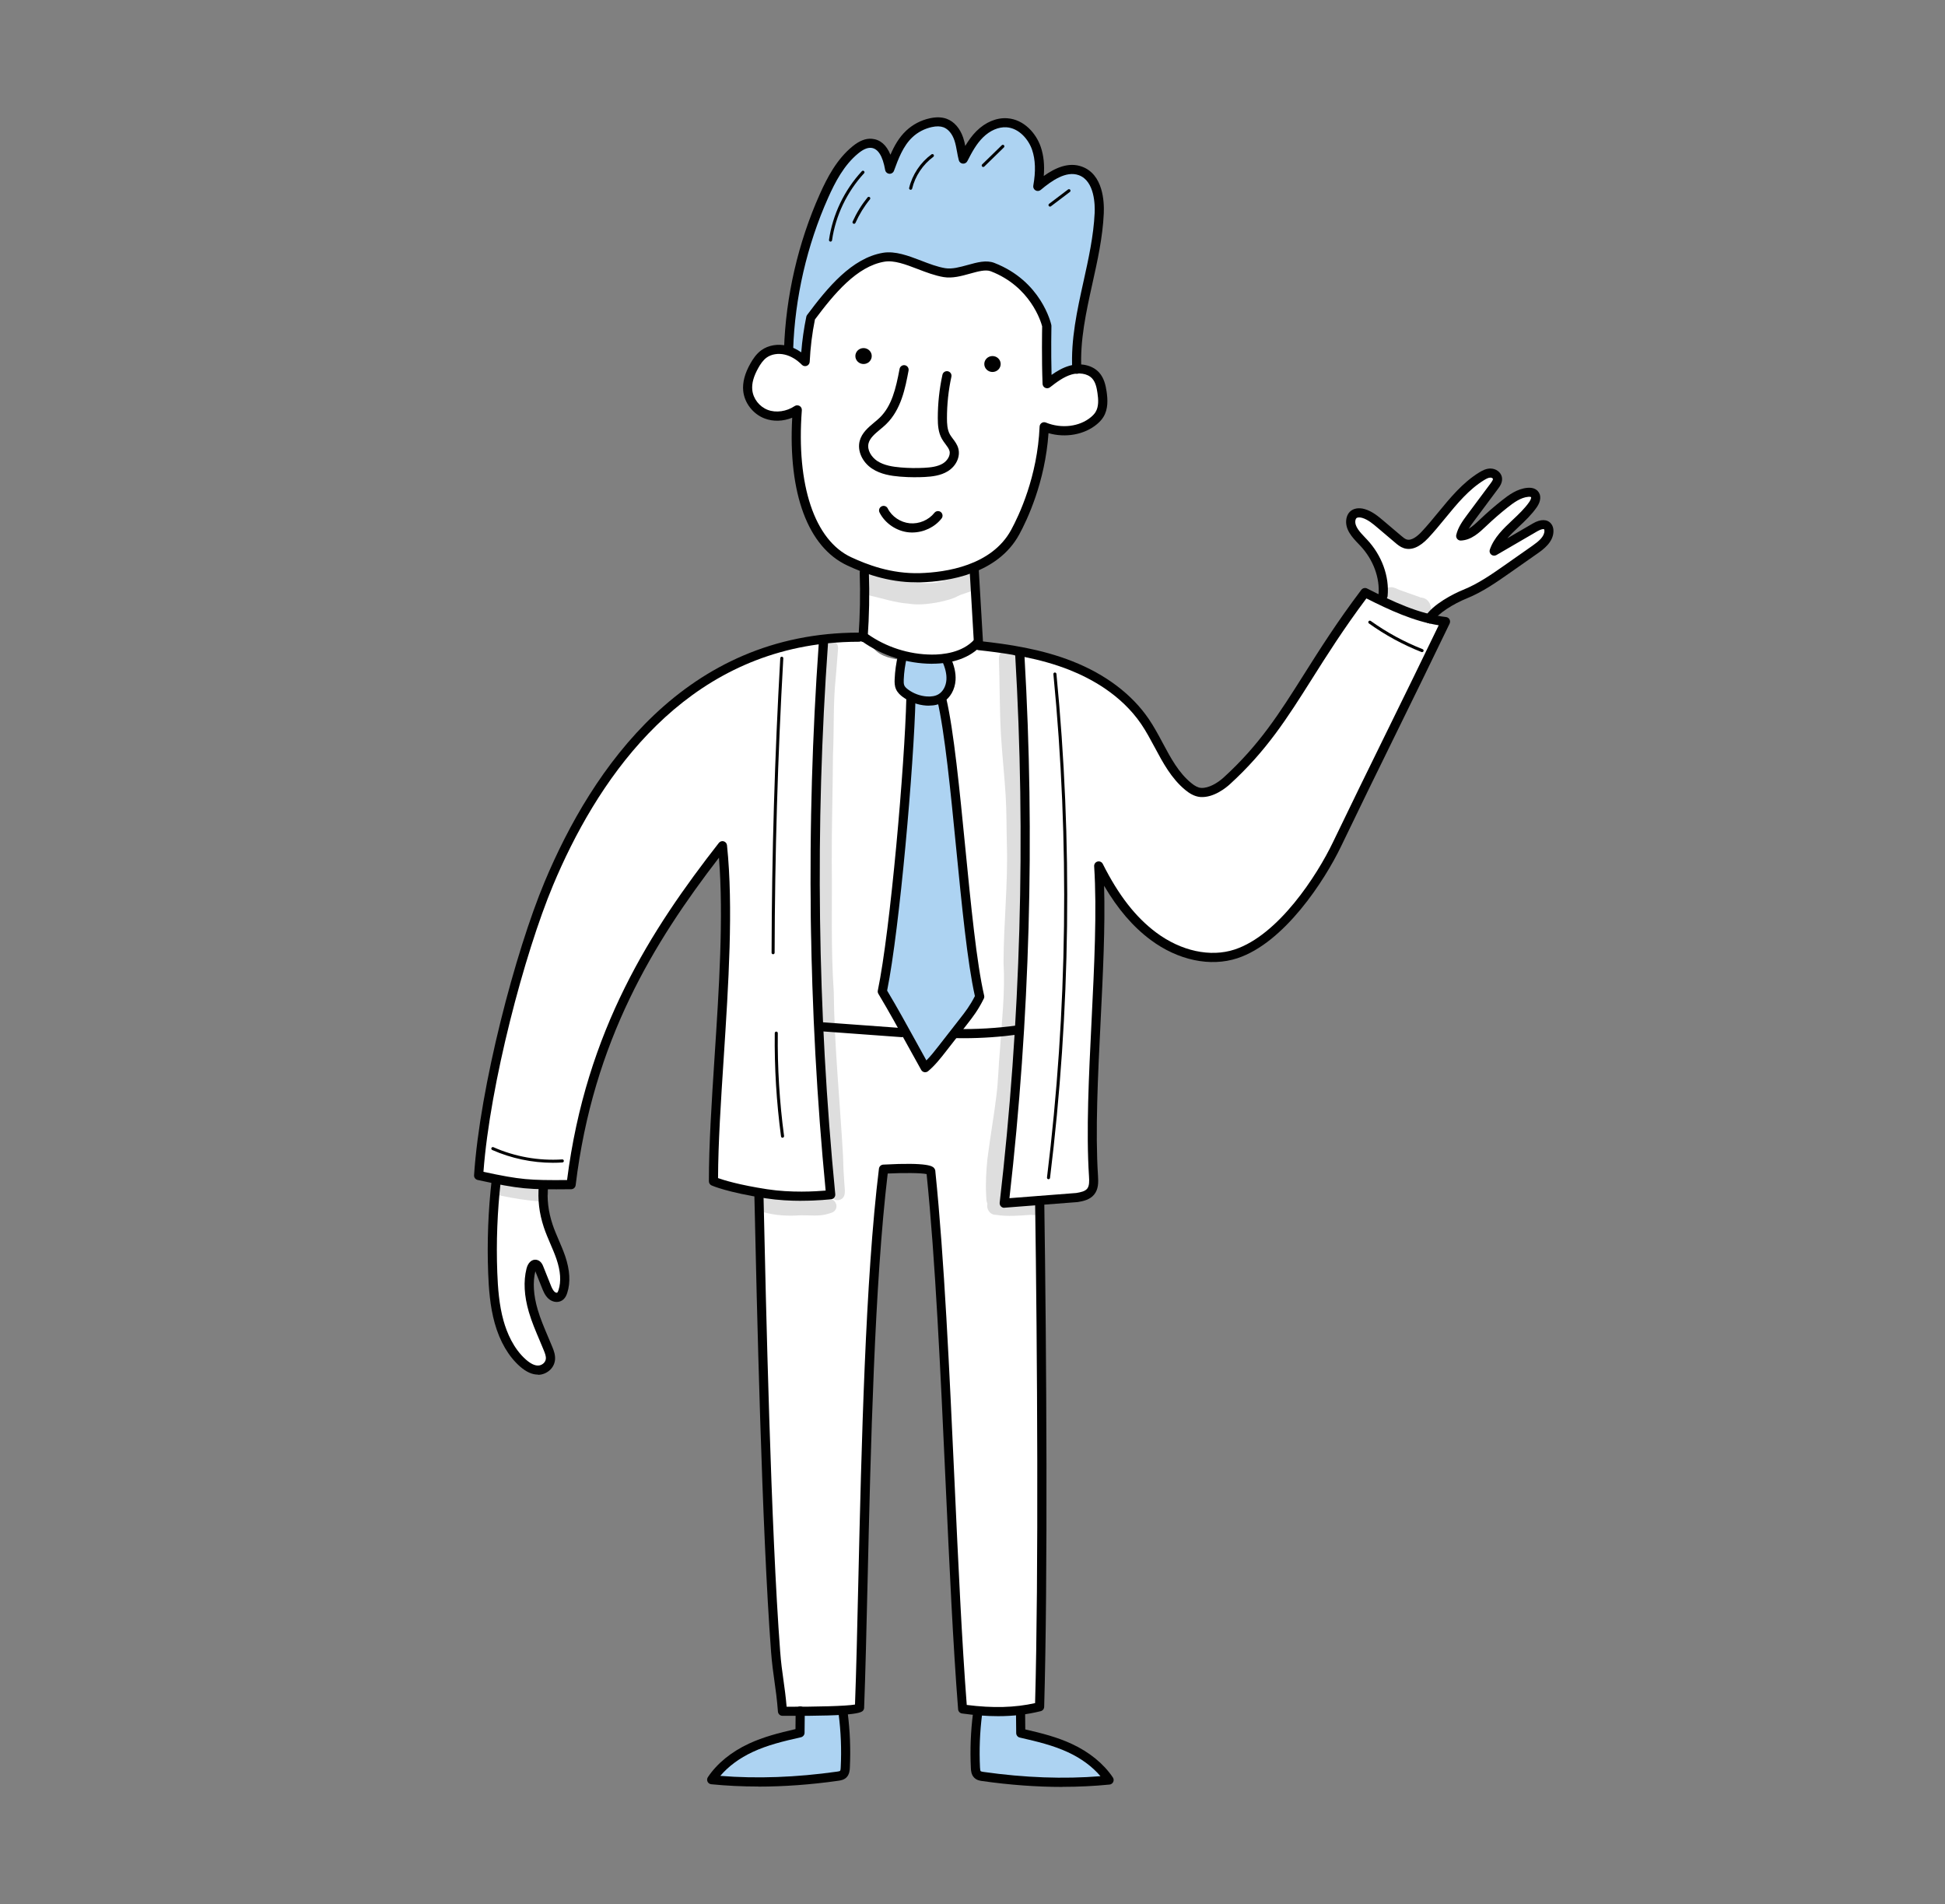 <?xml version="1.0" encoding="UTF-8"?>
<svg xmlns="http://www.w3.org/2000/svg" id="Capa_1" version="1.1" viewBox="0 0 434.61 425.41">
  <rect x="0" y="0" width="434.61" height="425.41" fill="#808080" stroke="none"/>
  <defs>
    <style> .st0 { fill: #010101; } .st1 { fill: #add3f2; } .st2 { fill: #fff; } .st3 { opacity: .13; } </style>
  </defs>
  <path class="st1" d="M176.12,77.51c1.77-14.24,4.43-28.92,12.77-40.76,1.41-2,3.29-4.07,5.79-4.19,2.69-.12,5.08,2.64,4.47,5.23.53-2.83,2.35-5.24,4.18-7.49.78-.95,1.6-1.93,2.73-2.45,1.06-.49,2.27-.53,3.44-.5.64.01,1.3.05,1.88.32.69.33,1.16.98,1.56,1.62,1.14,1.86,1.9,3.96,2.03,6.26,1.01-1.87,2.26-3.62,3.71-5.19.64-.69,1.32-1.36,2.16-1.8,1.15-.61,2.51-.74,3.82-.71.94.02,1.9.13,2.78.45,2.34.85,3.9,3.1,4.52,5.45.62,2.35.46,4.82.1,7.77,2.3-2.84,6.78-4.34,9.87-2.32,2.34,1.53,3.19,4.48,3.39,7.22.45,5.93-1.26,11.79-2.5,17.61-1.28,6-2.07,12.1-2.34,17.71-1.97,1.15-3.94,2.31-6.26,3.26.15-3.48.3-6.99-.2-10.44-.5-3.45-1.68-6.89-3.94-9.6-3.92-4.7-11.07-6.57-16.82-4.81-5.33.61-10.31-2.84-15.15-3.46-3.21,1.25-6.48,2.53-9.1,4.71-2.31,1.92-4,4.43-5.65,6.91-.95,1.42-1.91,2.86-2.41,4.48-.74,2.38-.46,4.99-1.34,7.32-1.24-1.32-2.71-2.43-3.5-2.59Z"></path>
  <path class="st2" d="M202.47,230.27c-6.21-.18-12.42-.25-18.58-.4-2.05-28.85-1.99-57.85.19-87.29,2.38-.07,4.76-.15,7.14-.22.6-.02,1.21-.03,1.76.19,1.05.42,1.58,1.57,2.33,2.42,1.61,1.83,4.24,2.3,6.66,2.55,6.33.66,13.37.32,18.1-3.93,2.72,1.16,5.57,2.01,8.58,3.99.56,27.38.16,54.78-1.2,82.13-9.09,1.8-18.43.74-24.99.55Z"></path>
  <path class="st1" d="M201.73,146.86c-1.69,2.28-1.29,5.84.86,7.68.28.24.58.46.75.78.19.36.18.79.17,1.19-.68,21.71-2.69,43.38-6.07,65.37,3.2,5.38,6.33,10.8,10.02,16.81,4.19-5.2,8.13-10.59,10.97-16.93-2.57-21.76-5.14-43.52-7.7-65.33,1.06-1.77,1.72-3.76,1.95-5.81.12-1.13.02-2.46-.91-3.12-.53-.38-1.21-.44-1.86-.49-2.59-.2-5.18-.4-8.19-.15Z"></path>
  <path class="st2" d="M193.25,127.24c-.15,4.38-.31,8.77-.46,13.15-.02.63-.04,1.28.21,1.85.22.52.64.92,1.08,1.28,2.12,1.74,4.82,2.58,7.48,3.23,5.64,1.36,12.13,1.81,16.71-1.75.06-6.09.07-12.18.03-18.27-7.99,3.24-17.21,3.29-25.05.51Z"></path>
  <path class="st2" d="M183.8,142.79c-4.06,41.25-3.5,82.95,1.95,124.26-9.01.83-18.19-.24-26.21-3.4.14-15.19.28-30.42,1.91-45.52.32-2.94.69-5.87.73-8.82.03-1.97-.09-3.93-.21-5.9-.27-4.56-.55-9.13-1.2-14.12-14.49,18.62-26.26,39.74-31.62,62.71-.9,3.86-1.62,7.81-1.32,12.24-6.76,1.3-13.89.59-20.62-1.99,1.66-27.28,9.26-54.18,22.13-78.29,3.36-6.3,7.09-12.43,11.7-17.88,10.85-12.82,26.55-21.43,42.76-23.29Z"></path>
  <path class="st2" d="M228.1,144.97c2.42,41.14,1.2,82.5-3.81,123.92,6.5-.54,13.01-1.09,19.51-1.63.53-24.15,1.33-48.28,2.43-72.13,2.36,5.97,6.3,11.44,11.68,14.94,5.39,3.5,12.28,4.87,18.42,2.97,8.92-2.76,14.48-11.4,19.27-19.41,2.44-4.08,4.88-8.16,6.85-11.73,6.29-14.38,13.02-28.57,19.35-42.12-5.33-3.07-10.98-5.56-17.07-7.16-4.11,6.23-8.23,12.46-12.34,18.69-5.52,8.36-11.15,16.84-18.82,23.28-1.4,1.17-3.1,2.34-4,2.03-2.92.08-5.09-2.57-6.77-4.96-1.94-2.77-3.88-5.53-5.82-8.3-1.77-2.53-3.56-5.07-5.79-7.21-5.79-5.54-13.91-7.75-23.09-11.19Z"></path>
  <g>
    <path class="st2" d="M178.15,91.59c-2.02,1.35-4.73,1.82-6.96.96-2.23-.85-3.89-2.99-4.12-5.31-.19-1.93.53-3.84,1.49-5.54.56-.99,1.21-1.95,2.14-2.62,1.37-.99,3.23-1.22,4.89-.83,1.66.4,3.13,1.37,4.32,2.56.15-3.3.57-6.59,1.23-9.83,4.44-5.96,9.75-12.38,16.3-13.49,4.11-.69,8.99,2.69,13.59,3.44,3.61.59,7.92-2.33,10.73-1.25,10.11,3.91,12.13,13.14,12.13,13.14,0,0-.14,6.86.09,12.93,1.6-1.22,3.24-2.48,5.19-3.04,1.95-.56,4.3-.28,5.64,1.2.92,1.02,1.23,2.42,1.42,3.77.24,1.68.32,3.51-.59,4.96-.32.51-.75.96-1.22,1.35-2.9,2.43-7.37,2.91-11.11,1.38-.44,10.13-3.85,18.69-6.5,23.54-4.08,7.48-13.05,9.92-21.17,10.17-6.63.2-12.1-1.9-15.88-3.65-8.49-3.94-12.96-16.23-11.62-33.84Z"></path>
    <path class="st0" d="M204.76,130.11c-6.53,0-11.89-2.12-15.41-3.76-8.81-4.09-13.26-16.07-12.33-33.02-2.03.82-4.27.9-6.18.16-2.59-.99-4.5-3.47-4.77-6.16-.18-1.87.34-3.88,1.62-6.14.53-.93,1.28-2.11,2.44-2.95,1.54-1.11,3.67-1.48,5.72-.99,1.09.26,2.17.76,3.19,1.47.21-2.67.59-5.34,1.13-7.95.03-.15.09-.28.18-.4,4.55-6.1,9.98-12.71,16.95-13.89,2.74-.46,5.69.67,8.54,1.76,1.79.69,3.65,1.4,5.38,1.68,1.52.25,3.29-.25,5.01-.72,2.13-.59,4.15-1.15,5.93-.47,10.5,4.06,12.67,13.48,12.76,13.88.02.08.02.16.02.24,0,.06-.11,5.51.03,10.91,1.18-.83,2.48-1.6,3.95-2.03,2.57-.74,5.19-.15,6.68,1.5,1.11,1.23,1.47,2.87,1.68,4.31.24,1.7.38,3.87-.74,5.65-.34.55-.81,1.07-1.43,1.59-2.8,2.34-7,3.09-10.82,2-.76,10.96-4.79,19.42-6.54,22.63-4.84,8.87-15.88,10.51-22.04,10.7-.31.01-.62.01-.93.01ZM178.15,90.56c.18,0,.36.05.52.14.34.2.53.57.5.96-1.27,16.76,2.85,29.04,11.03,32.84,3.5,1.62,8.89,3.75,15.42,3.55,5.72-.18,15.95-1.66,20.31-9.64,1.75-3.22,5.89-11.9,6.37-23.1.01-.33.19-.64.47-.82.28-.18.63-.21.94-.08,3.46,1.42,7.51.93,10.07-1.22.45-.38.78-.74,1.01-1.11.76-1.21.65-2.84.44-4.27-.17-1.19-.43-2.41-1.17-3.23-1.1-1.22-3.1-1.34-4.6-.91-1.79.52-3.35,1.71-4.85,2.87-.3.23-.71.28-1.06.11-.35-.16-.57-.5-.59-.89-.21-5.56-.11-11.85-.09-12.85-.26-1-2.59-8.87-11.48-12.3-1.15-.44-2.84.03-4.64.53-1.93.54-3.93,1.09-5.89.77-1.94-.32-3.9-1.07-5.78-1.79-2.71-1.04-5.28-2.02-7.47-1.65-6.15,1.04-11.23,7.18-15.51,12.91-.63,3.11-1.02,6.29-1.17,9.45-.02.4-.27.76-.65.91-.38.14-.81.06-1.09-.23-1.17-1.18-2.5-1.97-3.83-2.28-1.47-.35-2.99-.1-4.05.66-.83.6-1.43,1.54-1.85,2.29-1.06,1.88-1.51,3.5-1.36,4.94.19,1.95,1.58,3.74,3.46,4.46,1.83.7,4.2.37,6.02-.86.17-.11.37-.17.57-.17Z"></path>
  </g>
  <path class="st0" d="M191.13,79.55c0-.98.82-1.78,1.83-1.78s1.83.8,1.83,1.78-.82,1.78-1.83,1.78-1.83-.8-1.83-1.78Z"></path>
  <path class="st0" d="M219.94,81.33c0-.98.82-1.78,1.83-1.78s1.83.8,1.83,1.78-.82,1.78-1.83,1.78-1.83-.8-1.83-1.78Z"></path>
  <path class="st0" d="M204.5,106.63c-1.14,0-2.27-.05-3.4-.14-2-.17-4.3-.51-6.24-1.79-2.19-1.45-3.33-3.98-2.77-6.16.47-1.83,1.94-3.05,3.23-4.13.45-.37.87-.72,1.25-1.09,2.7-2.62,3.61-6.49,4.44-10.9.1-.55.64-.92,1.19-.82.55.1.92.64.82,1.19-.73,3.88-1.64,8.71-5.02,11.99-.43.42-.9.81-1.36,1.19-1.16.97-2.25,1.88-2.56,3.07-.39,1.5.67,3.11,1.92,3.94,1.55,1.03,3.54,1.31,5.28,1.46,1.73.15,3.5.17,5.24.08,1.46-.08,2.98-.25,4.17-.97.93-.57,1.77-1.76,1.47-2.83-.14-.49-.5-.97-.88-1.48-.28-.37-.57-.76-.82-1.2-.8-1.43-.91-3.07-.91-4.63,0-3.25.35-6.5,1.04-9.68.12-.55.66-.9,1.22-.78.55.12.9.66.78,1.22-.66,3.03-.99,6.14-.99,9.25,0,1.2.05,2.56.65,3.63.18.32.41.63.66.96.46.61.98,1.3,1.22,2.17.51,1.85-.47,3.96-2.37,5.12-1.58.97-3.48,1.18-5.13,1.27-.7.04-1.41.05-2.12.05Z"></path>
  <path class="st0" d="M203.84,118.98c-.25,0-.5-.01-.75-.04-2.76-.26-5.34-2.01-6.56-4.44-.25-.5-.05-1.12.46-1.37.5-.25,1.12-.05,1.37.46.91,1.82,2.85,3.12,4.92,3.32,2.09.2,4.24-.72,5.51-2.33.35-.44.99-.52,1.43-.18.44.35.52.99.18,1.43-1.53,1.96-4.04,3.14-6.56,3.14Z"></path>
  <path class="st2" d="M319.39,138.23c1.38-2.27,5.5-4.53,7.96-5.53,3.45-1.39,6.52-3.54,9.56-5.67,2.04-1.43,4.09-2.87,6.13-4.3,1.47-1.03,3.1-2.35,3.09-4.15,0-.34-.08-.7-.29-.97-.63-.8-1.9-.34-2.78.17-3.06,1.78-6.12,3.56-9.18,5.34,1.43-4.18,6.05-6.58,8.71-10.43.48-.7.88-1.71.3-2.34-.35-.38-.94-.44-1.46-.39-1.95.18-3.63,1.37-5.16,2.59-1.67,1.33-3.28,2.73-4.82,4.19-1.44,1.37-3.03,2.89-5.02,2.98.35-1.53,1.33-2.86,2.3-4.15,1.74-2.34,3.48-4.68,5.23-7.02.4-.53.81-1.16.67-1.81-.15-.68-.9-1.09-1.59-1.07-.69.01-1.34.36-1.93.72-5.19,3.2-8.49,8.65-12.67,13.09-1.17,1.25-2.8,2.52-4.43,1.98-.58-.19-1.06-.59-1.52-.99-1.31-1.11-2.63-2.23-3.94-3.34-1.16-.98-2.37-1.99-3.83-2.43-.8-.24-1.76-.25-2.34.35-.27.28-.42.66-.48,1.04-.33,2.01,1.46,3.64,2.86,5.13,2.97,3.16,4.76,7.53,4.51,12.42,3.85,2.51,8.26,4.16,10.14,4.59Z"></path>
  <path class="st2" d="M111.2,263.95c-.9,6.31-1.79,12.66-1.63,19.03.16,6.37,1.42,12.83,4.6,18.36.96,1.67,2.16,3.3,3.88,4.16.84.41,1.85.62,2.7.25,1.27-.55,1.74-2.19,1.48-3.55-.26-1.36-1.07-2.54-1.72-3.77-2.53-4.71-2.91-10.51-1.01-15.51.77,2.18,1.85,4.26,3.18,6.15.5.7,1.36,1.46,2.11,1.04.33-.19.51-.56.64-.91.93-2.63.07-5.52-.86-8.16-1.76-4.98-3.78-10.07-3.51-15.34.01-.26.03-.54-.12-.76-.19-.26-.55-.32-.87-.36-3.14-.35-6.29-.7-8.87-.63Z"></path>
  <path class="st0" d="M240.62,83.5c-.54,0-.99-.42-1.02-.97-.36-6.67,1.1-13.26,2.51-19.64,1.11-5,2.25-10.18,2.49-15.3.08-1.65.05-7.14-3.54-8.45-2.84-1.03-6.04,1.22-8.51,3.29-.33.28-.8.32-1.17.1-.37-.22-.57-.64-.49-1.06.57-3.19.48-5.8-.27-8-.78-2.29-2.89-4.83-5.7-5.03-1.79-.12-3.7.71-5.28,2.27-1.46,1.45-2.44,3.25-3.49,5.3-.19.37-.59.59-1.02.55-.42-.04-.77-.34-.88-.75-.17-.61-.28-1.24-.4-1.9-.15-.84-.31-1.72-.58-2.53-.49-1.47-1.38-2.54-2.44-2.94-.7-.26-1.58-.28-2.62-.05-1.61.35-3.15,1.15-4.33,2.27-2.1,1.97-3.17,4.9-4.12,7.49-.16.44-.59.71-1.05.67-.46-.04-.84-.39-.92-.84-.55-3.14-1.6-4.81-3.14-4.95-.82-.07-1.74.32-2.84,1.21-3.21,2.61-5.22,6.48-6.75,9.92-4.75,10.63-7.45,22.37-7.83,33.95-.02.56-.49,1.02-1.05.99-.56-.02-1.01-.49-.99-1.05.38-11.84,3.15-23.85,8.01-34.71,1.64-3.66,3.79-7.8,7.33-10.67,1.53-1.24,2.94-1.79,4.32-1.66,1.84.17,3.22,1.36,4.12,3.56.83-1.93,1.89-3.85,3.52-5.38,1.47-1.38,3.3-2.34,5.3-2.77,1.43-.31,2.7-.27,3.77.13,1.64.61,2.97,2.14,3.66,4.2.21.62.35,1.24.47,1.85.72-1.2,1.51-2.33,2.51-3.32,1.99-1.98,4.48-3.03,6.86-2.86,3.77.26,6.48,3.4,7.5,6.41.65,1.91.87,4.05.67,6.49,2.55-1.81,5.54-3.18,8.53-2.09,4.77,1.74,5,7.9,4.88,10.47-.24,5.3-1.41,10.56-2.54,15.65-1.38,6.24-2.81,12.7-2.47,19.08.03.56-.4,1.04-.97,1.08-.02,0-.04,0-.06,0Z"></path>
  <path class="st0" d="M192.85,143.4s-.05,0-.07,0c-.56-.04-.99-.53-.95-1.09.34-4.75.43-9.58.27-14.35-.02-.56.42-1.04.99-1.06.56-.03,1.04.42,1.06.99.17,4.84.07,9.74-.27,14.56-.04.54-.49.95-1.02.95Z"></path>
  <path class="st2" d="M169.61,267.26c.59,26.79,1.7,75.07,3.73,101.79.39,5.18,1.1,7.75,1.52,13.27,0,0,16.83.12,17.22-.81,1.11-28.62,1.24-86.76,5.38-120.31,0,0,10.84-.6,10.57.59,3.47,33.68,4.46,86.58,7.08,120.02,5.67.79,11.44.94,17.22-.5.88-30.34.47-82.76-.32-112.79-2.58.47-5.23.62-8.01,1,2.06-13.13,3.08-26.41,2.73-39.69-3.34-.21-6.69-.26-10.03-.16-.9.03-1.85.08-2.6.58-.75.5-1.17,1.36-1.6,2.16-1.45,2.66-3.5,5-5.94,6.79-1.2-2.28-2.4-4.55-3.6-6.83-.29-.55-.6-1.13-1.12-1.49-.6-.41-1.36-.46-2.08-.49-5.47-.25-10.94-.5-16.41-.75.93,12.31,1.58,24.64,1.94,36.98-5.28.66-10.61.92-15.67.62Z"></path>
  <path class="st0" d="M218.64,144.67c-.54,0-.99-.42-1.02-.96l-.96-16.41c-.03-.56.4-1.05.96-1.08.58-.04,1.05.4,1.08.96l.96,16.41c.03.56-.4,1.05-.96,1.08-.02,0-.04,0-.06,0Z"></path>
  <path class="st0" d="M208.31,148.3s-.09,0-.13,0c-5.53-.03-11.05-1.81-15.56-5.01-.46-.33-.57-.96-.24-1.43.33-.46.96-.57,1.43-.24,4.17,2.96,9.28,4.6,14.39,4.63,2.42.02,6.83-.4,9.51-3.36.38-.42,1.03-.45,1.44-.07.42.38.45,1.03.07,1.44-2.36,2.6-6.23,4.03-10.91,4.03Z"></path>
  <path class="st0" d="M207.59,157.66c-.21,0-.43,0-.65-.02-1.86-.13-3.71-.81-5.21-1.92-.49-.36-1.17-.93-1.53-1.77-.32-.74-.32-1.52-.29-2.18.07-1.82.33-3.64.75-5.41.13-.55.69-.89,1.23-.75.55.13.89.68.75,1.23-.39,1.64-.63,3.32-.7,5.01-.02.46-.02.94.13,1.29.13.29.4.59.87.93,1.19.88,2.66,1.42,4.14,1.53,1.05.08,1.95-.09,2.61-.48,1.02-.59,1.71-1.85,1.79-3.29.07-1.23-.25-2.62-1-4.24-.24-.51-.01-1.12.5-1.36.51-.23,1.12-.01,1.36.5.89,1.94,1.28,3.64,1.18,5.22-.13,2.11-1.2,4-2.8,4.93-.88.51-1.93.77-3.14.77Z"></path>
  <path class="st0" d="M206.73,239.57c-.06,0-.12,0-.18-.02-.3-.06-.56-.24-.71-.51-.94-1.68-1.9-3.41-2.87-5.18-2.14-3.89-4.35-7.9-6.7-11.83-.13-.22-.18-.48-.12-.73,2.82-13.58,6.03-50.66,6.37-65.32.01-.56.5-1.01,1.05-1,.56.01,1.01.48,1,1.05-.34,14.59-3.52,51.31-6.34,65.29,2.3,3.85,4.45,7.77,6.54,11.56.75,1.37,1.49,2.72,2.23,4.04.98-.98,1.86-2.11,2.72-3.21l4.86-6.23c1.1-1.41,2.14-2.74,3.26-4.93-1.67-7.41-2.94-20.41-4.18-33-1.25-12.73-2.54-25.89-4.22-33.1-.13-.55.21-1.1.76-1.23.55-.13,1.1.21,1.23.76,1.71,7.34,3,20.57,4.26,33.36,1.25,12.73,2.54,25.89,4.22,33.1.05.23.03.47-.08.68-1.27,2.57-2.47,4.11-3.64,5.61l-4.86,6.23c-1.18,1.51-2.4,3.07-3.94,4.36-.18.15-.42.24-.66.24Z"></path>
  <path class="st0" d="M224.4,269.85c-.28,0-.54-.11-.74-.31-.21-.22-.31-.52-.28-.83,4.69-40.48,5.86-81.64,3.47-122.32-2.85-.5-5.62-.85-8.21-1.13-.56-.06-.97-.56-.91-1.13.06-.56.55-.97,1.13-.91,6.34.69,13.77,1.76,20.78,4.53,7.39,2.91,13.28,7.36,17.04,12.87,1.17,1.72,2.17,3.58,3.13,5.38,1.82,3.41,3.55,6.63,6.35,8.93.86.71,1.56,1.06,2.21,1.1,1.71.13,3.78-1.16,5.03-2.3,8.03-7.32,12.42-14.27,17.98-23.07,3.46-5.48,7.38-11.69,12.81-18.88.3-.39.84-.52,1.28-.3,5.85,2.97,11.59,5.69,17.64,6.38.33.04.62.23.78.52.16.29.17.64.03.94-3.8,7.91-8.03,16.53-12.12,24.86-4.1,8.35-8.33,16.98-12.13,24.9-3.68,7.67-12.7,21.56-23.17,25.01-6.04,1.99-13.29.46-19.39-4.09-3.94-2.94-7.3-6.84-10.4-12.1.27,9.11-.26,19.86-.78,30.29-.6,12.14-1.22,24.7-.58,34.53.1,1.46.11,2.99-.87,4.18-.94,1.15-2.41,1.47-3.72,1.68-.03,0-.06,0-.08,0l-16.22,1.25s-.05,0-.08,0ZM228.93,146.77c2.33,40.22,1.19,80.9-3.37,120.93l14.94-1.16c.96-.16,1.93-.36,2.42-.95.51-.62.49-1.66.42-2.76-.66-9.95-.03-22.56.57-34.76.6-12.14,1.22-24.7.58-34.53-.03-.49.28-.93.75-1.05.47-.13.96.09,1.18.53,3.53,7.02,7.33,11.89,11.93,15.33,5.56,4.15,12.12,5.57,17.53,3.79,9.81-3.23,18.42-16.57,21.96-23.95,3.81-7.93,8.04-16.56,12.14-24.91,3.87-7.89,7.87-16.03,11.5-23.58-5.59-.91-10.85-3.33-16.16-6-5.12,6.84-8.88,12.79-12.2,18.05-5.42,8.58-10.09,15.99-18.33,23.49-.79.72-3.6,3.04-6.56,2.83-1.43-.11-2.6-.94-3.36-1.56-3.12-2.56-5.02-6.11-6.85-9.54-.94-1.75-1.91-3.57-3.02-5.2-4.45-6.53-11.21-10.19-16.1-12.12-3.27-1.29-6.65-2.2-9.98-2.87Z"></path>
  <path class="st0" d="M319.38,139.26c-.18,0-.37-.05-.53-.15-.48-.29-.64-.92-.34-1.4,1.62-2.66,6.24-5.05,8.45-5.94,3.35-1.35,6.41-3.49,9.36-5.56l6.13-4.3c1.38-.97,2.66-2.04,2.65-3.31,0-.2-.04-.31-.07-.34-.09-.11-.65-.06-1.47.41l-9.18,5.34c-.37.21-.83.18-1.16-.09-.33-.27-.46-.72-.32-1.12.93-2.71,3.05-4.71,5.09-6.63,1.34-1.26,2.72-2.56,3.74-4.04.41-.6.44-1.01.39-1.06-.02-.02-.19-.11-.62-.07-1.7.15-3.28,1.31-4.62,2.37-1.64,1.3-3.24,2.69-4.76,4.14-1.57,1.49-3.32,3.15-5.68,3.26-.31.02-.63-.12-.83-.37-.2-.25-.28-.57-.21-.88.4-1.75,1.5-3.23,2.47-4.54l5.23-7.02c.15-.2.55-.73.49-.98-.02-.11-.29-.29-.57-.27-.45,0-.94.28-1.42.57-3.42,2.11-5.97,5.22-8.67,8.51-1.21,1.48-2.46,3-3.79,4.42-1.94,2.06-3.78,2.82-5.49,2.25-.77-.26-1.38-.77-1.86-1.18l-3.94-3.34c-1.07-.91-2.18-1.85-3.46-2.23-.57-.17-1.11-.14-1.32.08-.1.1-.17.28-.21.49-.21,1.32,1.01,2.6,2.19,3.84l.4.42c3.31,3.52,5.04,8.25,4.61,12.64-.05.56-.56.97-1.12.92-.56-.05-.97-.55-.92-1.12.37-3.81-1.15-7.94-4.06-11.04l-.39-.41c-1.39-1.45-3.11-3.26-2.73-5.58.1-.64.37-1.19.76-1.59.76-.78,2.02-1.01,3.37-.61,1.69.5,3.02,1.63,4.2,2.63l3.94,3.34c.39.33.79.67,1.18.8,1.1.37,2.44-.73,3.36-1.71,1.28-1.37,2.51-2.86,3.7-4.31,2.69-3.27,5.46-6.66,9.18-8.95.72-.44,1.51-.85,2.45-.87.02,0,.04,0,.06,0,1.22,0,2.31.8,2.55,1.88.25,1.16-.46,2.12-.85,2.64l-5.23,7.03c-.46.62-.94,1.26-1.33,1.91.87-.52,1.69-1.3,2.49-2.06,1.6-1.52,3.24-2.95,4.93-4.28,1.57-1.25,3.44-2.61,5.71-2.81,1.25-.11,1.94.33,2.3.72.82.88.74,2.24-.21,3.61-1.15,1.66-2.61,3.04-4.02,4.37-.91.86-1.8,1.7-2.57,2.58l.09-.05,5.62-3.27c1.75-1.02,3.24-.99,4.09.08.33.41.51.97.51,1.6.02,2.51-2.37,4.19-3.52,5l-6.13,4.3c-3.05,2.14-6.2,4.35-9.77,5.79-2.8,1.13-6.37,3.3-7.47,5.11-.19.32-.53.49-.87.49Z"></path>
  <path class="st1" d="M228.03,382.37c.02,1.62.04,3.24.05,4.87,3.77.85,7.52,1.74,10.97,3.35s6.63,3.97,8.76,7.13c-9.42.93-18.86.52-28.18-.8-.43-.06-.89-.14-1.21-.44-.39-.37-.45-.96-.47-1.49-.2-4.01-.04-8.03,1.18-12.08,3.06.03,6.11,0,8.89-.54Z"></path>
  <path class="st1" d="M178.81,382.37c-.02,1.62-.04,3.24-.05,4.87-3.77.85-7.52,1.74-10.97,3.35-3.46,1.61-6.63,3.97-8.76,7.13,9.42.93,18.86.52,28.18-.8.43-.06.89-.14,1.21-.44.39-.37.45-.96.47-1.49.2-4.01.04-8.03-1.18-12.08-3.06.03-6.11,0-8.89-.54Z"></path>
  <path class="st0" d="M179.05,268.29c-2.38,0-5.16-.13-7.95-.56-8.61-1.33-11.97-2.82-12.1-2.88-.37-.17-.6-.53-.6-.93,0-8.13.61-17.59,1.26-27.61,1.01-15.46,2.05-31.41.99-44.68-14.49,18.84-28.12,40.88-32.02,73.17-.06.51-.49.9-1.01.9-9.67.09-11.27.02-20.89-2.07-.5-.11-.84-.56-.8-1.07,1.3-19.76,9.2-49.85,15.77-65.55,10.63-25.4,31.44-55.67,70.23-55.67.56,0,1.02.46,1.02,1.02s-.46,1.02-1.02,1.02c-2.37,0-4.67.12-6.91.34,0,0,0,0,0,.01-2.92,40.88-2.37,82.29,1.62,123.09.05.55-.34,1.05-.89,1.11-.18.02-2.93.35-6.68.35ZM160.44,263.21c1.28.46,4.68,1.52,10.97,2.49,5.37.83,10.88.49,13.08.3-3.9-40.45-4.42-81.51-1.55-122.04-31.97,4.27-49.83,31.06-59.36,53.83-6.41,15.32-14.1,44.45-15.55,64.02,8.36,1.79,10.29,1.9,18.68,1.84,4.25-33.46,18.8-55.98,33.92-75.33.26-.33.69-.47,1.09-.35.4.12.69.46.73.88,1.45,13.92.33,31.04-.74,47.6-.63,9.7-1.23,18.87-1.26,26.78Z"></path>
  <path class="st0" d="M201.46,231.72s-.05,0-.08,0l-18.2-1.33c-.56-.04-.99-.53-.95-1.09.04-.56.54-.98,1.09-.94l18.2,1.33c.56.04.99.53.94,1.09-.04.54-.49.95-1.02.95Z"></path>
  <path class="st0" d="M215.29,231.96c-.59,0-1.18,0-1.77-.02-.56-.01-1.01-.48-1-1.04.01-.56.47-1,1.02-1h.02c4.61.09,9.25-.18,13.81-.81.56-.07,1.07.31,1.15.87.08.56-.31,1.07-.87,1.15-4.08.56-8.23.85-12.36.85Z"></path>
  <path class="st0" d="M223.02,383.43c-2.51,0-5.17-.2-8.05-.6-.48-.07-.84-.45-.88-.93-1.13-14.35-1.94-32.02-2.8-50.72-1.12-24.43-2.28-49.7-4.24-68.86-1.25-.28-5.14-.29-8.69-.13-2.95,24.58-3.81,61.52-4.5,91.27-.26,10.99-.48,20.48-.77,28.1,0,.12-.03.24-.08.35-.29.69-.65,1.56-18.17,1.44-.53,0-.97-.41-1.01-.94-.21-2.77-.5-4.81-.78-6.79-.27-1.92-.55-3.9-.75-6.48-2.07-27.37-3.19-77.67-3.73-101.84-.01-.56.44-1.03,1-1.04.55,0,1.03.43,1.04,1,.54,24.16,1.65,74.42,3.72,101.73.19,2.52.45,4.38.73,6.35.25,1.78.51,3.61.71,5.98,6.46.03,13.35-.14,15.28-.49.28-7.49.5-16.74.74-27.41.7-30.14,1.57-67.65,4.61-92.32.06-.49.46-.87.96-.9,10.23-.56,11.05.41,11.36.77.2.24.3.53.29.82,1.98,19.26,3.15,44.7,4.28,69.3.84,18.33,1.64,35.66,2.73,49.83,5.84.74,10.73.61,15.27-.41.8-28.69.5-78.28,0-112.28,0-.56.44-1.03,1.01-1.04h.02c.56,0,1.01.45,1.02,1.01.51,34.33.81,84.56-.02,113.15-.01.46-.33.85-.77.96-3.01.75-6.14,1.12-9.56,1.12Z"></path>
  <path class="st0" d="M169.43,399.15c-3.59,0-7.1-.17-10.51-.51-.36-.04-.67-.26-.82-.58-.15-.33-.12-.71.08-1.01,2.06-3.07,5.24-5.66,9.18-7.49,3.24-1.5,6.64-2.38,10.39-3.24l.04-4.06c0-.56.46-1.01,1.02-1.01h.01c.56,0,1.02.47,1.01,1.03l-.05,4.87c0,.47-.34.88-.8.99-3.95.89-7.49,1.75-10.77,3.28-2.97,1.38-5.44,3.21-7.26,5.35,8.21.66,16.98.34,26.11-.95.18-.03.56-.08.65-.17.12-.11.15-.63.15-.8.2-3.94.04-7.92-.46-11.83-.07-.56.32-1.07.89-1.14.56-.07,1.07.32,1.14.89.51,4.03.67,8.13.47,12.19-.03.53-.08,1.51-.79,2.19-.57.54-1.32.64-1.77.71-6.15.87-12.14,1.31-17.91,1.31Z"></path>
  <path class="st0" d="M237.41,399.24c-5.78,0-11.77-.44-17.91-1.31-.45-.06-1.2-.17-1.77-.71-.72-.68-.77-1.66-.79-2.19-.2-4.06-.04-8.16.47-12.19.07-.56.58-.96,1.14-.89.56.07.96.58.89,1.14-.5,3.91-.65,7.89-.46,11.83.02.46.08.73.16.8.1.09.48.14.65.17,9.13,1.29,17.9,1.62,26.11.95-1.82-2.14-4.3-3.98-7.26-5.35-3.28-1.52-6.82-2.38-10.77-3.28-.46-.1-.79-.51-.8-.99l-.05-4.87c0-.56.45-1.03,1.01-1.03h.01c.56,0,1.02.45,1.02,1.01l.04,4.06c3.75.86,7.15,1.73,10.39,3.24,3.94,1.83,7.11,4.42,9.18,7.49.2.3.23.68.08,1.01-.15.32-.47.55-.82.58-3.41.34-6.92.51-10.51.51Z"></path>
  <path class="st0" d="M120.22,307.12c-1.31,0-2.63-.59-4.02-1.81-2.54-2.22-4.5-5.56-5.65-9.66-1.06-3.79-1.34-7.8-1.47-11.22-.26-6.92,0-13.92.79-20.8.06-.56.57-.97,1.13-.9.56.06.96.57.9,1.13-.77,6.78-1.04,13.67-.78,20.49.13,3.3.39,7.17,1.4,10.75.73,2.59,2.19,6.2,5.02,8.68,1.01.88,1.92,1.34,2.73,1.31.75-.01,1.61-.62,1.7-1.49.06-.57-.18-1.21-.45-1.88-.31-.76-.63-1.52-.95-2.28-.86-2.03-1.76-4.12-2.4-6.32-1.05-3.59-1.23-6.85-.52-9.68.34-1.38,1.23-2.15,2.24-1.97.99.18,1.38,1.15,1.54,1.57l1.55,3.88c.24.61.52,1.31.93,1.69.23.21.53.27.62.18.08-.08.18-.27.27-.57.62-1.9.46-4.23-.46-6.93-.39-1.14-.88-2.28-1.35-3.37-.51-1.19-1.04-2.43-1.47-3.71-1.05-3.18-1.4-6.18-1.11-9.43.05-.56.55-.98,1.11-.93.56.05.98.55.93,1.11-.26,2.97.06,5.7,1.02,8.61.4,1.2.91,2.39,1.41,3.55.49,1.13.99,2.31,1.41,3.52,1.06,3.13,1.22,5.89.46,8.22-.14.44-.36.99-.81,1.42-.91.87-2.38.8-3.42-.16-.75-.69-1.13-1.65-1.44-2.43l-1.46-3.66c-.59,2.45-.42,5.32.52,8.53.61,2.08,1.48,4.12,2.32,6.1.33.77.65,1.54.97,2.31.36.88.69,1.82.59,2.86-.21,2.04-2.05,3.29-3.69,3.33-.03,0-.06,0-.09,0Z"></path>
  <g class="st3">
    <path class="st0" d="M218.2,129.59c-.68-2.02-2.61-1.69-4.14-.9-.03.02-.05.03-.08.04-.13.04-.26.08-.38.13-.21.08-.68.28-.97.41-.12.04-.24.08-.36.12-3.34,1-4.06.99-7.76.81-2.36-.2-3.18-.51-6.42-1.4-1.14-.2-2.28-.86-3.45-.7-2.7.27-2.95,4.25-.34,4.94,2.9.65,5.76,1.63,8.74,1.83,3.57.65,9.36-.74,10.83-1.61,1.3-.59.35-.21,1.92-.74.54-.25,1.2-.29,1.65-.7.7-.46.98-1.43.76-2.22Z"></path>
  </g>
  <g class="st3">
    <path class="st0" d="M232.47,268.79c-.31-.54-.91-.88-1.53-.88-.04,0-.05,0-.04,0-.09-.01-.17-.02-.26-.02-2.74.27-4.22.04-6-.19,0-.2-.02-.4-.06-.61-.05-1.27-.08-2.54-.01-3.8.29-3.33.28-2.56.57-4.74.92-6.43,1.58-10.49,2.1-17.44.34-7.84.77-15.68,1.15-23.52.2-6.45.64-12.89.64-19.35.35-9.36.32-18.76-.59-28.09-.72-7.67-.72-15.37-.97-23.06-.05-2.75-4.17-2.85-4.26,0,.19,5.78.14,11.57.47,17.34.28,4.46.76,8.91,1.04,13.37.22,3.68.17,7.37.27,11.06.25,8.76-.73,17.5-.75,26.25.38,6.5-.38,12.99-.8,19.47-.34,3.44-.35,6.9-.81,10.33-.35,3.23-1.38,9.17-2,14.11-.26,2.61-.42,5.24-.28,7.87.07.65-.02,1.35.26,1.95,0,.02.02.04.03.06-.28,1.16.5,2.55,1.91,2.52,2.63.44,5.28.17,7.92-.01,0,0,0,0,0,0,1.47.46,2.83-1.3,2-2.61Z"></path>
  </g>
  <g class="st3">
    <path class="st0" d="M317.37,133.48c-.15-.09-.32-.17-.51-.21-1.22-.46-2.47-.84-3.69-1.31-.87-.24-1.71-.91-2.64-.74-2.23.22-2.43,3.5-.28,4.07,1.52.62,3.05,1.21,4.6,1.74.09.03.18.05.28.08.36.72,1.08,1.28,2.16,1.31,3.22-.08,3.24-4.75.09-4.93Z"></path>
  </g>
  <g class="st3">
    <path class="st0" d="M121.99,264.76c-.69-.72-1.67-.61-2.57-.71-.24-.02-.64-.07-.86-.1-1.39-.19-2.79-.38-4.16-.67-1-.16-2.09-.66-3.04-.07-1.61.87-1.27,3.49.51,3.92,2.84.59,5.71,1.07,8.61,1.28,1.87.05,2.86-2.37,1.52-3.66Z"></path>
  </g>
  <g class="st3">
    <path class="st0" d="M185.32,267.88c-2.75.44-5.45-.13-9.36-.57.88.12.35.05-.08,0-1-.15-1.99-.35-2.97-.6-.68-.12-1.37-.48-2.06-.33-2.42.24-2.65,3.81-.3,4.43,2.78.79,5.52.91,8.39.71,2.07-.03,4.07.3,6.11-.33.62-.17,1.32-.33,1.65-.94.61-1-.18-2.4-1.36-2.37Z"></path>
  </g>
  <g class="st3">
    <path class="st0" d="M188.67,264.42c-.16-2.08-.26-4.16-.3-6.24-.69-12.23-1.94-24.44-2.07-36.7-.67-9.62-.32-19.26-.44-28.9-.03-8,.22-15.99.27-23.98.27-5.68.01-11.38.6-17.04.16-1.74.28-3.48.42-5.22.02-.93.42-2-.34-2.73-.94-.98-2.77-.26-2.73,1.13-.42,4.94-1.08,9.87-1.06,14.84-.11,8.85-.3,17.7-.54,26.54-.43,18.33.08,36.65,1.03,54.95.27,4.38.8,8.74,1.16,13.11.33,3.43.19,6.89.68,10.31.13,1.36.09.52.15,2.02,0,.23.04.44.14.63.26.77,1.17,1.16,1.94.95,1.65-.49,1.14-2.37,1.09-3.67Z"></path>
  </g>
  <path class="st0" d="M172.75,213.2h0c-.19,0-.34-.15-.34-.34.05-21.85.7-43.99,1.94-65.81.01-.19.16-.33.36-.32.19.01.33.17.32.36-1.24,21.81-1.89,43.94-1.94,65.77,0,.19-.15.34-.34.34Z"></path>
  <path class="st0" d="M174.86,254.2c-.17,0-.31-.12-.34-.3-1.02-7.62-1.49-15.38-1.4-23.08,0-.19.16-.34.34-.34.19,0,.34.16.34.34-.09,7.66.38,15.39,1.4,22.98.02.19-.11.36-.29.38-.02,0-.03,0-.05,0Z"></path>
  <path class="st0" d="M234.29,263.46s-.03,0-.04,0c-.19-.02-.32-.19-.3-.38,4.59-37.26,5.07-75.1,1.43-112.46-.02-.19.12-.35.31-.37.19,0,.35.12.37.31,3.64,37.41,3.16,75.3-1.43,112.61-.02.17-.17.3-.34.3Z"></path>
  <path class="st0" d="M317.76,145.7s-.08,0-.13-.02c-4.16-1.64-8.11-3.79-11.74-6.39-.15-.11-.19-.32-.08-.48.11-.15.32-.19.48-.08,3.59,2.57,7.49,4.69,11.6,6.31.18.07.26.27.19.44-.05.13-.18.22-.32.22Z"></path>
  <path class="st0" d="M123.54,259.79c-4.65,0-9.3-.98-13.56-2.86-.17-.08-.25-.28-.17-.45.08-.17.28-.25.45-.17,4.81,2.13,10.13,3.07,15.37,2.73.18-.02.35.13.36.32.01.19-.13.35-.32.36-.71.05-1.42.07-2.13.07Z"></path>
  <path class="st0" d="M185.58,53.98s-.03,0-.05,0c-.19-.03-.32-.2-.29-.39.81-5.65,3.42-11.1,7.34-15.34.13-.14.34-.15.48-.02.14.13.15.34.02.48-3.82,4.15-6.37,9.46-7.16,14.98-.02.17-.17.29-.34.29Z"></path>
  <path class="st0" d="M190.83,50s-.09,0-.14-.03c-.17-.08-.25-.28-.17-.45.87-1.94,1.99-3.76,3.34-5.42.12-.14.33-.17.48-.05.15.12.17.33.05.48-1.31,1.61-2.4,3.39-3.24,5.27-.06.13-.18.2-.31.2Z"></path>
  <path class="st0" d="M203.48,42.39s-.05,0-.08,0c-.18-.04-.3-.23-.25-.41.7-2.94,2.51-5.67,4.99-7.49.15-.11.36-.08.48.07.11.15.08.37-.07.48-2.34,1.73-4.07,4.31-4.73,7.1-.04.16-.18.26-.33.26Z"></path>
  <path class="st0" d="M219.7,37.31c-.09,0-.18-.03-.24-.1-.13-.13-.13-.35,0-.48l4.39-4.28c.13-.13.35-.13.48,0,.13.13.13.35,0,.48l-4.39,4.28c-.07.06-.15.1-.24.1Z"></path>
  <path class="st0" d="M234.62,46.16c-.1,0-.2-.05-.27-.14-.11-.15-.08-.36.07-.48l4.24-3.21c.15-.11.36-.08.48.07.11.15.08.36-.07.48l-4.24,3.21c-.06.05-.13.07-.21.07Z"></path>
</svg>
